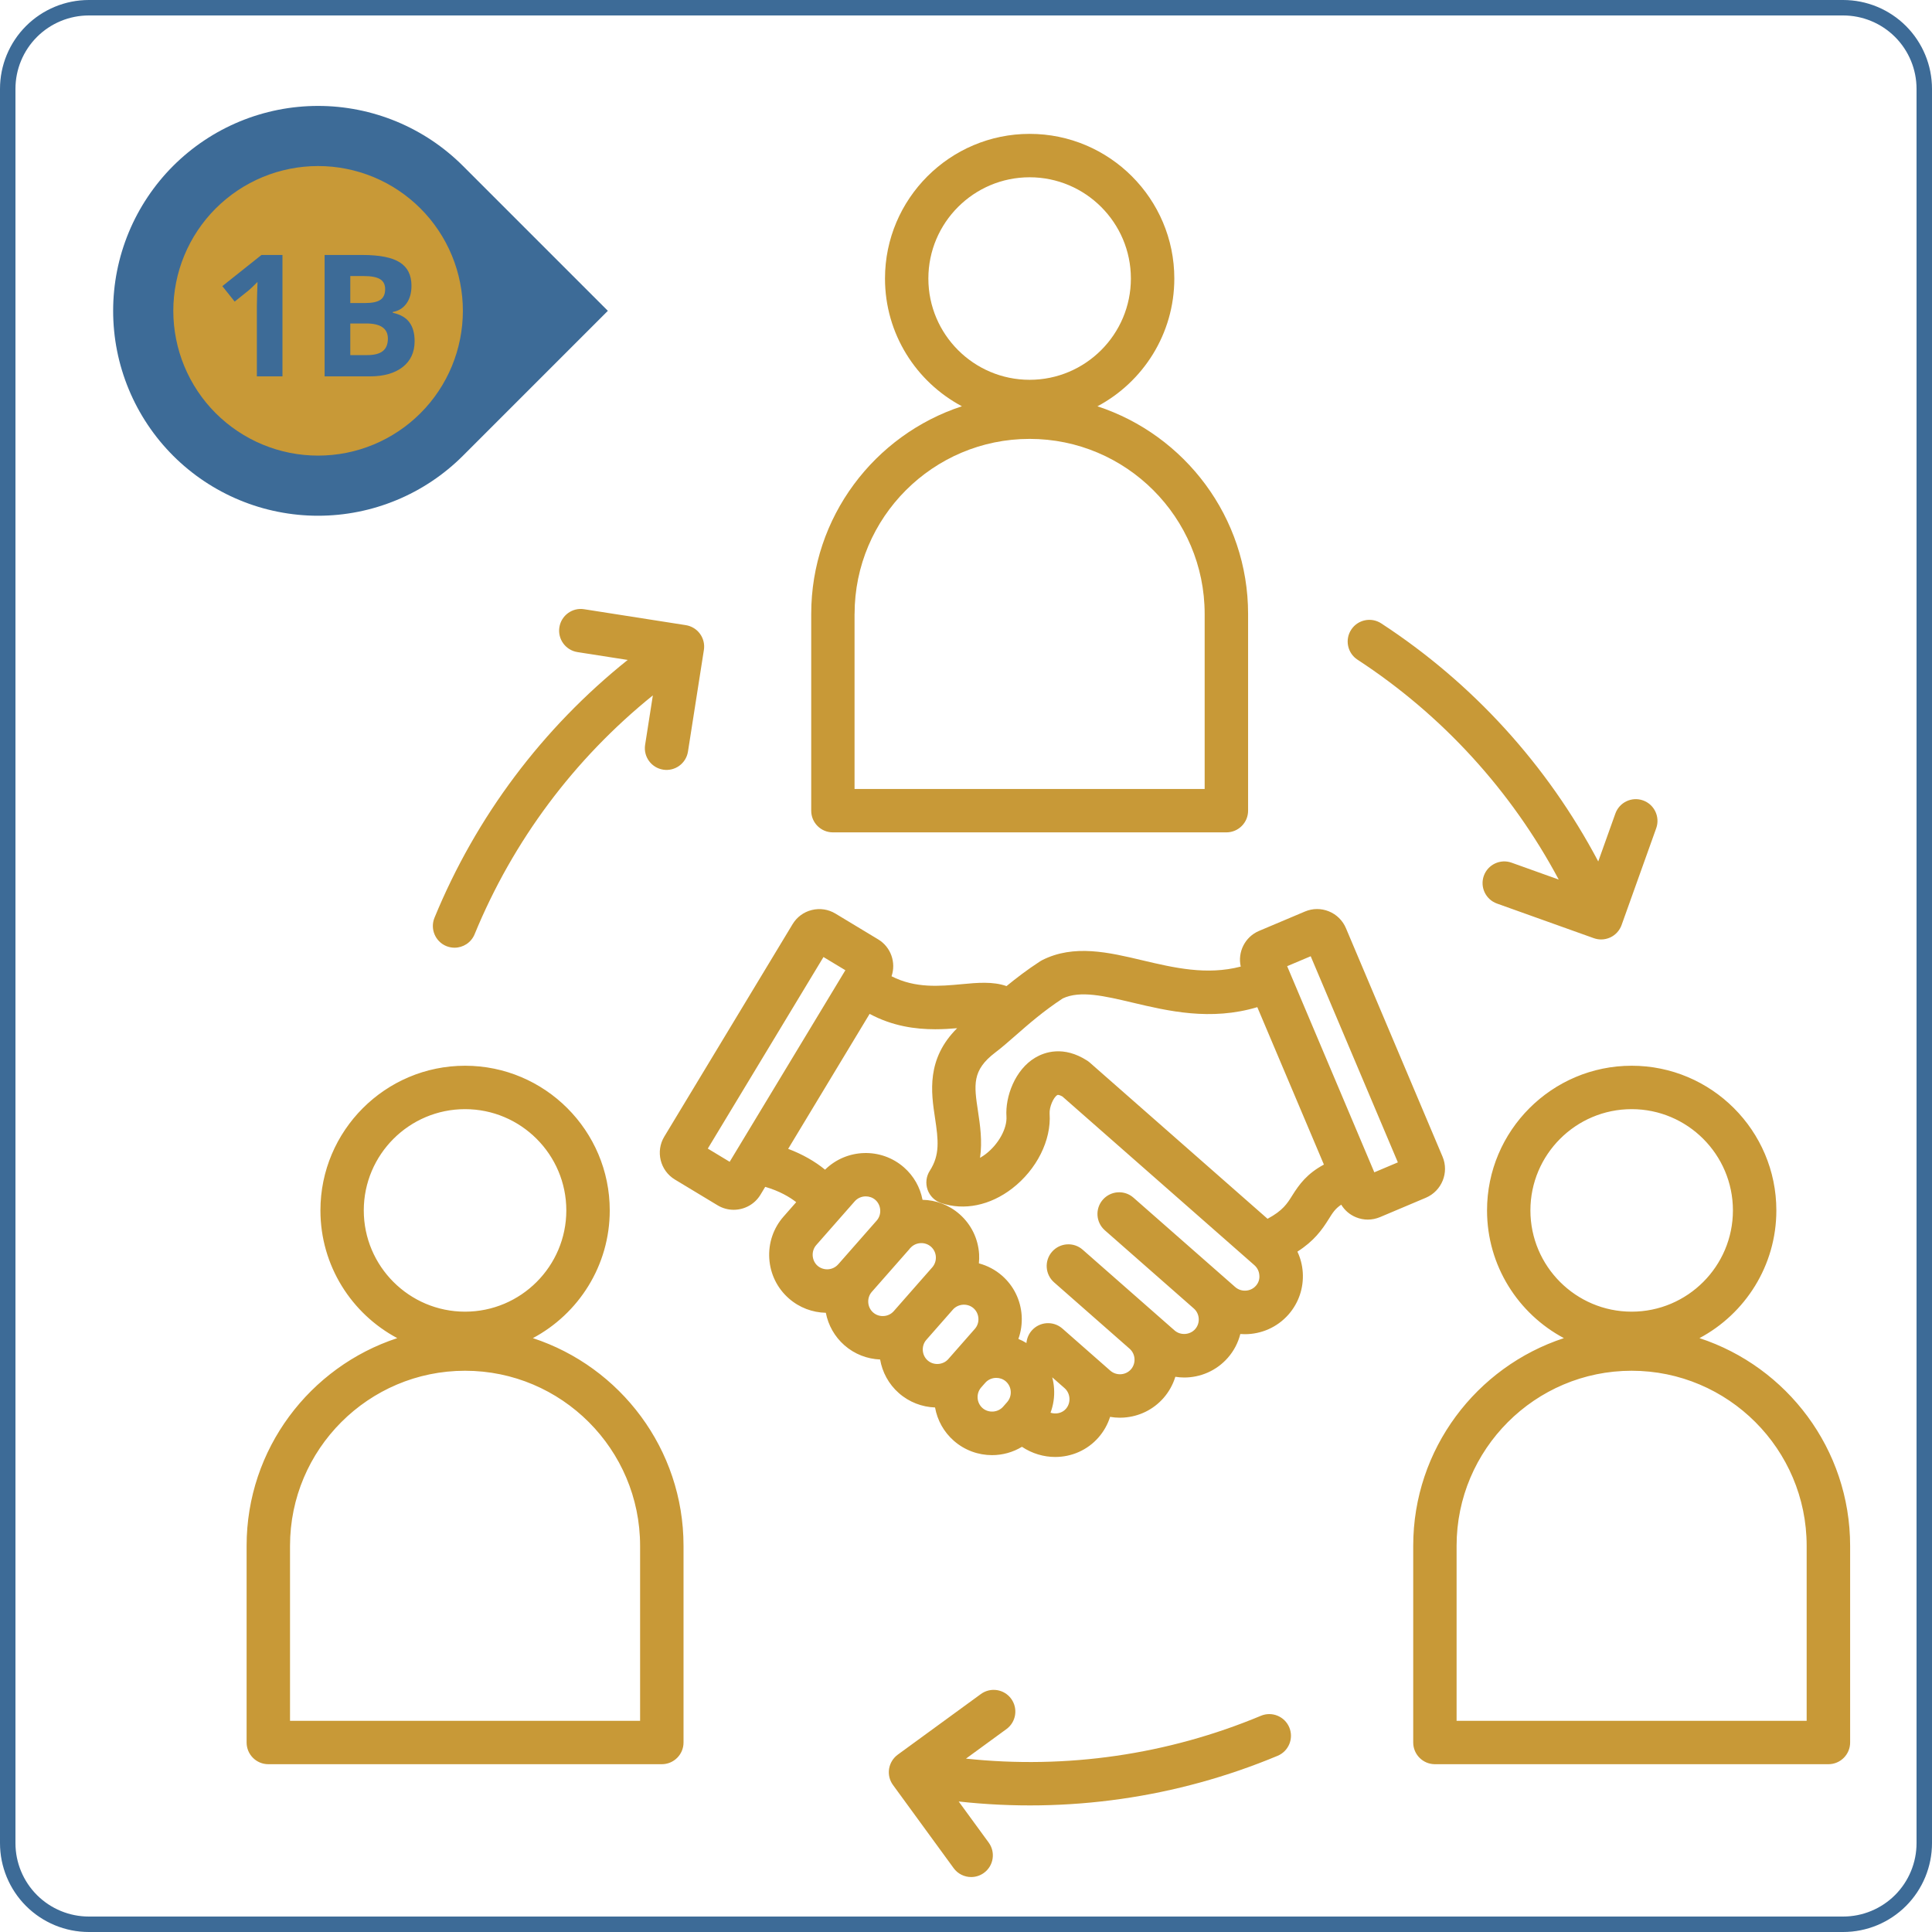 <svg xmlns="http://www.w3.org/2000/svg" xmlns:xlink="http://www.w3.org/1999/xlink" width="500" zoomAndPan="magnify" viewBox="0 0 375 375" height="500" preserveAspectRatio="xMidYMid meet" version="1.2"><defs><clipPath id="59950115fa"><path d="M 47.859 25.848 L 359.109 25.848 L 359.109 364.848 L 47.859 364.848 Z M 47.859 25.848 "/></clipPath><clipPath id="564026811f"><path d="M 21 20 L 117.969 20 L 117.969 101 L 21 101 Z M 21 20 "/></clipPath><clipPath id="8708364c12"><path d="M 17.25 0 L 357.75 0 C 362.324 0 366.711 1.816 369.949 5.051 C 373.184 8.289 375 12.676 375 17.25 L 375 357.75 C 375 362.324 373.184 366.711 369.949 369.949 C 366.711 373.184 362.324 375 357.75 375 L 17.25 375 C 12.676 375 8.289 373.184 5.051 369.949 C 1.816 366.711 0 362.324 0 357.75 L 0 17.25 C 0 12.676 1.816 8.289 5.051 5.051 C 8.289 1.816 12.676 0 17.25 0 Z M 17.25 0 "/></clipPath><clipPath id="5f0ffc9e0a"><path d="M 45.312 44.27 L 78.125 44.27 L 78.125 77.082 L 45.312 77.082 Z M 45.312 44.27 "/></clipPath><clipPath id="94c211d03c"><path d="M 61.719 44.27 C 52.656 44.27 45.312 51.617 45.312 60.676 C 45.312 69.738 52.656 77.082 61.719 77.082 C 70.781 77.082 78.125 69.738 78.125 60.676 C 78.125 51.617 70.781 44.27 61.719 44.27 Z M 61.719 44.27 "/></clipPath></defs><g id="8f7a1280a9"><g clip-rule="nonzero" clip-path="url(#59950115fa)"><path style=" stroke:none;fill-rule:nonzero;fill:#c89937;fill-opacity:1;" d="M 329.867 259.73 C 338.734 255.008 344.789 245.664 344.789 234.938 C 344.789 219.453 332.191 206.859 316.711 206.859 C 301.227 206.859 288.633 219.461 288.633 234.938 C 288.633 245.672 294.684 255.008 303.551 259.73 C 286.598 265.285 274.305 281.246 274.305 300.031 L 274.305 338.219 C 274.305 340.543 276.195 342.43 278.52 342.43 L 354.898 342.43 C 357.223 342.43 359.109 340.543 359.109 338.219 L 359.109 300.031 C 359.102 281.246 346.82 265.285 329.867 259.73 Z M 297.051 234.938 C 297.051 224.102 305.867 215.285 316.703 215.285 C 327.543 215.285 336.359 224.102 336.359 234.938 C 336.359 245.777 327.543 254.594 316.703 254.594 C 305.867 254.594 297.051 245.777 297.051 234.938 Z M 350.68 334.012 L 282.723 334.012 L 282.723 300.039 C 282.723 281.305 297.961 266.062 316.699 266.062 C 335.434 266.062 350.672 281.305 350.672 300.039 L 350.672 334.012 Z M 103.43 259.73 C 112.293 255.008 118.352 245.664 118.352 234.938 C 118.352 219.453 105.75 206.859 90.273 206.859 C 74.789 206.859 62.195 219.461 62.195 234.938 C 62.195 245.672 68.246 255.008 77.109 259.73 C 60.16 265.285 47.867 281.246 47.867 300.031 L 47.867 338.219 C 47.867 340.543 49.754 342.43 52.078 342.43 L 128.461 342.43 C 130.785 342.43 132.672 340.543 132.672 338.219 L 132.672 300.031 C 132.672 281.246 120.379 265.285 103.43 259.73 Z M 70.609 234.938 C 70.609 224.102 79.43 215.285 90.266 215.285 C 101.105 215.285 109.922 224.102 109.922 234.938 C 109.922 245.777 101.105 254.594 90.266 254.594 C 79.43 254.594 70.609 245.777 70.609 234.938 Z M 124.25 334.012 L 56.293 334.012 L 56.293 300.039 C 56.293 281.305 71.531 266.062 90.266 266.062 C 109 266.062 124.242 281.305 124.242 300.039 L 124.242 334.012 Z M 161.664 161.562 L 238.043 161.562 C 240.367 161.562 242.254 159.676 242.254 157.352 L 242.254 119.164 C 242.254 100.379 229.969 84.418 213.012 78.863 C 221.879 74.141 227.934 64.797 227.934 54.062 C 227.934 38.578 215.336 25.984 199.855 25.984 C 184.379 25.984 171.777 38.586 171.777 54.062 C 171.777 64.797 177.828 74.133 186.703 78.855 C 169.742 84.41 157.457 100.371 157.457 119.156 L 157.457 157.344 C 157.449 159.68 159.332 161.562 161.664 161.562 Z M 180.195 54.062 C 180.195 43.227 189.012 34.41 199.848 34.41 C 210.688 34.41 219.504 43.227 219.504 54.062 C 219.504 64.902 210.688 73.719 199.848 73.719 C 189.012 73.719 180.195 64.902 180.195 54.062 Z M 165.875 119.164 C 165.875 100.43 181.113 85.188 199.848 85.188 C 218.586 85.188 233.824 100.43 233.824 119.164 L 233.824 153.141 L 165.867 153.141 L 165.867 119.164 Z M 262.27 122.219 C 263.539 120.273 266.148 119.727 268.094 120.996 C 285.875 132.605 300.312 148.477 310.219 167.207 L 313.539 157.914 C 314.324 155.723 316.734 154.578 318.922 155.363 C 321.113 156.148 322.25 158.559 321.473 160.75 L 314.746 179.555 C 314.367 180.605 313.59 181.465 312.586 181.941 C 312.016 182.207 311.398 182.348 310.781 182.348 C 310.305 182.348 309.82 182.262 309.363 182.102 L 290.559 175.379 C 288.367 174.59 287.23 172.184 288.008 169.992 C 288.797 167.805 291.203 166.664 293.395 167.445 L 302.547 170.723 C 293.316 153.434 279.938 138.785 263.488 128.043 C 261.543 126.773 260.996 124.16 262.27 122.219 Z M 250.25 335.289 C 251.148 337.438 250.133 339.902 247.984 340.801 C 228.391 348.98 207.145 351.996 186.082 349.668 L 191.902 357.641 C 193.273 359.523 192.863 362.156 190.984 363.523 C 190.234 364.07 189.367 364.332 188.504 364.332 C 187.207 364.332 185.922 363.734 185.102 362.605 L 173.328 346.465 C 172.668 345.562 172.395 344.438 172.57 343.336 C 172.746 342.234 173.352 341.242 174.25 340.582 L 190.387 328.812 C 192.27 327.441 194.902 327.852 196.27 329.73 C 197.637 331.613 197.23 334.246 195.352 335.613 L 187.496 341.348 C 206.98 343.426 226.621 340.598 244.746 333.031 C 246.887 332.133 249.352 333.148 250.25 335.289 Z M 84.336 178.129 C 92.406 158.496 105.297 141.332 121.832 128.094 L 112.082 126.57 C 109.789 126.211 108.215 124.055 108.574 121.762 C 108.93 119.465 111.086 117.879 113.383 118.25 L 133.113 121.34 C 134.215 121.516 135.207 122.117 135.867 123.02 C 136.523 123.922 136.801 125.047 136.625 126.148 L 133.535 145.879 C 133.176 148.176 131.023 149.75 128.727 149.391 C 126.43 149.031 124.859 146.879 125.215 144.582 L 126.719 134.973 C 111.465 147.285 99.582 163.176 92.121 181.336 C 91.453 182.965 89.879 183.949 88.223 183.949 C 87.691 183.949 87.148 183.844 86.621 183.633 C 84.477 182.742 83.449 180.277 84.336 178.129 Z M 280 224.516 L 261.242 180.148 C 260.609 178.664 259.438 177.504 257.938 176.895 C 256.434 176.281 254.785 176.297 253.297 176.922 L 244.375 180.691 C 241.637 181.848 240.191 184.805 240.828 187.613 C 234.211 189.332 227.906 187.852 221.777 186.406 C 215.215 184.848 208.426 183.238 202.27 186.371 C 202.137 186.441 202.004 186.516 201.871 186.602 C 199.352 188.242 197.223 189.879 195.363 191.402 C 192.754 190.469 189.672 190.742 186.652 191.031 C 182.398 191.426 177.676 191.859 173.047 189.492 C 173.961 186.848 172.938 183.828 170.453 182.332 L 162.16 177.328 C 160.777 176.492 159.148 176.246 157.57 176.633 C 155.992 177.02 154.672 178.004 153.836 179.387 L 128.938 220.617 C 127.211 223.477 128.129 227.211 130.992 228.945 L 139.285 233.949 C 140.262 234.539 141.34 234.82 142.406 234.82 C 144.465 234.82 146.473 233.773 147.609 231.891 L 148.527 230.367 C 151.293 231.168 153.309 232.363 154.543 233.34 L 152.09 236.133 C 150.109 238.387 149.125 241.285 149.316 244.289 C 149.512 247.293 150.859 250.043 153.113 252.023 C 155.184 253.844 157.738 254.754 160.293 254.812 C 160.766 257.246 162.008 259.449 163.895 261.109 C 165.895 262.871 168.352 263.773 170.832 263.879 C 171.25 266.324 172.473 268.648 174.48 270.41 C 176.504 272.184 178.992 273.098 181.492 273.188 C 181.941 275.688 183.199 277.949 185.129 279.645 C 187.262 281.52 189.918 282.441 192.555 282.441 C 194.578 282.441 196.594 281.895 198.359 280.824 C 200.34 282.145 202.594 282.797 204.82 282.797 C 207.941 282.797 211.012 281.52 213.207 279.023 C 214.246 277.836 215.004 276.473 215.469 275.012 C 216.086 275.117 216.719 275.176 217.355 275.176 C 217.602 275.176 217.855 275.168 218.102 275.152 C 221.105 274.957 223.855 273.609 225.836 271.355 C 226.902 270.141 227.668 268.738 228.133 267.234 C 228.699 267.32 229.27 267.375 229.844 267.375 C 232.977 267.375 236.086 266.086 238.309 263.559 C 239.496 262.211 240.316 260.629 240.746 258.93 C 241.039 258.953 241.336 258.965 241.629 258.965 C 244.762 258.965 247.871 257.676 250.098 255.148 C 252.074 252.895 253.059 249.996 252.867 246.992 C 252.777 245.566 252.418 244.199 251.828 242.941 C 255.039 240.879 256.562 238.785 257.957 236.539 C 258.66 235.414 259.172 234.594 260.332 233.828 C 261.004 234.926 261.992 235.781 263.207 236.273 C 263.945 236.574 264.719 236.723 265.488 236.723 C 266.289 236.723 267.09 236.559 267.848 236.246 L 276.77 232.477 C 279.852 231.156 281.297 227.59 280 224.516 Z M 141.629 225.504 L 137.383 222.941 L 159.836 185.758 L 164.086 188.32 Z M 158.426 241.676 L 165.91 233.164 C 166.465 232.539 167.25 232.215 168.051 232.215 C 168.719 232.215 169.383 232.441 169.91 232.902 C 171.062 233.922 171.18 235.754 170.172 236.902 L 162.879 245.199 L 162.68 245.418 C 162.184 245.98 161.496 246.316 160.734 246.367 C 159.973 246.414 159.246 246.168 158.68 245.68 C 157.535 244.668 157.414 242.836 158.426 241.676 Z M 169.207 250.762 L 176.504 242.465 C 176.566 242.387 176.621 242.309 176.684 242.23 L 176.699 242.238 C 177.195 241.676 177.887 241.34 178.645 241.293 C 179.41 241.242 180.133 241.488 180.699 241.98 C 181.262 242.477 181.598 243.164 181.648 243.922 C 181.695 244.684 181.449 245.41 180.961 245.98 L 178.637 248.621 L 173.477 254.496 C 172.977 255.059 172.289 255.395 171.531 255.441 C 170.766 255.492 170.043 255.246 169.477 254.754 C 168.316 253.742 168.199 251.91 169.207 250.762 Z M 179.801 260.062 L 184.961 254.188 C 185.98 253.035 187.812 252.914 188.961 253.926 C 189.523 254.426 189.859 255.113 189.91 255.879 C 189.957 256.637 189.715 257.367 189.223 257.926 L 184.918 262.828 C 184.918 262.828 184.91 262.828 184.91 262.836 L 184.117 263.738 L 184.062 263.805 C 183.043 264.953 181.211 265.074 180.062 264.062 C 178.902 263.051 178.785 261.219 179.801 260.062 Z M 190.703 273.301 C 190.141 272.801 189.805 272.113 189.754 271.355 C 189.707 270.598 189.953 269.867 190.441 269.305 L 191.242 268.395 C 191.789 267.77 192.586 267.445 193.379 267.445 C 194.043 267.445 194.711 267.672 195.238 268.133 C 195.801 268.633 196.137 269.32 196.184 270.078 C 196.234 270.836 195.988 271.566 195.496 272.137 L 194.703 273.039 C 193.691 274.191 191.859 274.312 190.703 273.301 Z M 206.898 273.449 C 206.16 274.289 204.996 274.543 203.906 274.207 C 204.453 272.738 204.699 271.152 204.594 269.539 C 204.547 268.785 204.426 268.051 204.238 267.336 L 206.637 269.441 C 207.789 270.457 207.906 272.289 206.898 273.449 Z M 243.77 249.566 C 242.754 250.727 240.93 250.84 239.77 249.828 L 220.008 232.469 C 218.262 230.93 215.602 231.105 214.062 232.855 C 212.527 234.602 212.703 237.262 214.449 238.801 L 231.727 253.984 C 232.285 254.48 232.625 255.168 232.672 255.926 C 232.723 256.684 232.477 257.414 231.984 257.977 C 230.969 259.129 229.137 259.246 227.984 258.238 L 210.152 242.57 C 208.406 241.031 205.746 241.207 204.207 242.953 C 202.672 244.703 202.848 247.363 204.594 248.902 L 219.258 261.789 C 219.82 262.285 220.156 262.977 220.207 263.738 C 220.254 264.5 220.008 265.227 219.52 265.789 C 219.02 266.352 218.332 266.688 217.574 266.738 C 216.809 266.785 216.086 266.539 215.516 266.051 L 206.211 257.871 C 204.461 256.336 201.801 256.508 200.262 258.258 C 199.645 258.961 199.309 259.816 199.23 260.68 C 198.734 260.371 198.207 260.109 197.668 259.887 C 198.18 258.453 198.402 256.918 198.305 255.352 C 198.109 252.348 196.762 249.594 194.508 247.617 C 193.168 246.438 191.617 245.652 190 245.215 C 190.059 244.617 190.078 244.016 190.043 243.402 C 189.848 240.398 188.5 237.648 186.246 235.668 C 184.176 233.852 181.621 232.93 179.062 232.883 C 178.594 230.445 177.352 228.25 175.465 226.594 C 171.004 222.676 164.301 222.934 160.141 227.035 C 158.215 225.441 155.746 224.031 152.98 222.992 L 168.793 196.793 C 173.23 199.172 177.645 199.777 181.52 199.777 C 183.039 199.777 184.461 199.688 185.781 199.574 C 179.758 205.547 180.742 212.082 181.484 216.988 C 182.145 221.348 182.449 224.172 180.477 227.238 C 179.773 228.324 179.613 229.68 180.039 230.91 C 180.469 232.137 181.438 233.094 182.664 233.508 C 187.137 235.016 192.164 233.992 196.453 230.691 C 201.219 227.02 204.082 221.312 203.73 216.16 C 203.648 214.934 204.441 213.016 205.219 212.555 C 205.43 212.434 205.914 212.664 206.215 212.832 L 243.492 245.586 C 244.051 246.086 244.391 246.773 244.438 247.531 C 244.516 248.277 244.27 249.004 243.77 249.566 Z M 250.812 232.066 C 249.852 233.605 249 234.973 246.031 236.566 L 211.523 206.242 C 211.363 206.102 211.191 205.977 211.02 205.863 C 206.414 202.906 202.742 204.227 200.957 205.281 C 196.973 207.633 195.098 212.926 195.352 216.707 C 195.504 219.02 193.82 222.086 191.336 223.996 C 191.066 224.199 190.688 224.465 190.227 224.738 C 190.695 221.461 190.234 218.395 189.832 215.719 C 189.055 210.582 188.633 207.746 193.172 204.297 C 194.465 203.32 195.77 202.172 197.16 200.957 C 199.652 198.773 202.477 196.297 206.273 193.797 C 209.664 192.195 214.387 193.32 219.84 194.609 C 226.684 196.23 234.988 198.199 244.043 195.488 L 256.969 226.043 C 253.695 227.812 252.203 229.848 250.812 232.066 Z M 267.672 229.723 C 267.664 229.723 267.664 229.723 267.672 229.723 Z M 266.754 227.547 L 249.836 187.535 L 254.406 185.605 L 271.324 225.617 Z M 266.754 227.547 "/></g><g clip-rule="nonzero" clip-path="url(#564026811f)"><path style=" stroke:none;fill-rule:nonzero;fill:#3d6b97;fill-opacity:1;" d="M 33.609 32.203 C 34.531 31.281 35.496 30.406 36.504 29.582 C 37.512 28.754 38.555 27.98 39.641 27.258 C 40.723 26.531 41.84 25.863 42.988 25.25 C 44.137 24.637 45.312 24.082 46.516 23.582 C 47.719 23.086 48.945 22.645 50.191 22.27 C 51.438 21.891 52.703 21.574 53.98 21.32 C 55.258 21.066 56.543 20.875 57.84 20.75 C 59.137 20.621 60.438 20.559 61.738 20.559 C 63.043 20.559 64.34 20.621 65.637 20.75 C 66.934 20.879 68.219 21.07 69.5 21.324 C 70.777 21.578 72.039 21.895 73.285 22.273 C 74.531 22.648 75.754 23.09 76.961 23.586 C 78.164 24.086 79.34 24.641 80.488 25.258 C 81.637 25.871 82.754 26.539 83.836 27.262 C 84.918 27.988 85.965 28.762 86.969 29.59 C 87.977 30.414 88.941 31.289 89.863 32.211 L 117.984 60.332 L 89.863 88.453 C 88.941 89.375 87.977 90.246 86.969 91.074 C 85.965 91.898 84.918 92.676 83.836 93.398 C 82.754 94.121 81.637 94.793 80.488 95.406 C 79.34 96.02 78.164 96.578 76.961 97.074 C 75.754 97.574 74.531 98.012 73.285 98.391 C 72.039 98.77 70.777 99.086 69.5 99.34 C 68.219 99.594 66.934 99.785 65.637 99.914 C 64.34 100.039 63.043 100.105 61.738 100.105 C 60.438 100.105 59.137 100.043 57.84 99.914 C 56.543 99.785 55.258 99.594 53.98 99.34 C 52.703 99.086 51.438 98.773 50.191 98.395 C 48.945 98.016 47.719 97.578 46.516 97.078 C 45.312 96.582 44.137 96.027 42.988 95.41 C 41.84 94.797 40.723 94.129 39.641 93.406 C 38.555 92.684 37.512 91.906 36.504 91.082 C 35.496 90.254 34.531 89.383 33.609 88.461 C 32.691 87.539 31.816 86.574 30.988 85.57 C 30.164 84.562 29.387 83.516 28.664 82.434 C 27.941 81.348 27.27 80.234 26.656 79.086 C 26.043 77.934 25.484 76.758 24.988 75.555 C 24.488 74.352 24.051 73.125 23.672 71.879 C 23.293 70.633 22.977 69.371 22.723 68.094 C 22.469 66.812 22.277 65.527 22.152 64.23 C 22.023 62.934 21.961 61.633 21.961 60.332 C 21.961 59.027 22.023 57.73 22.152 56.434 C 22.277 55.137 22.469 53.848 22.723 52.57 C 22.977 51.293 23.293 50.031 23.672 48.781 C 24.051 47.535 24.488 46.312 24.988 45.105 C 25.484 43.902 26.043 42.727 26.656 41.578 C 27.27 40.43 27.941 39.312 28.664 38.23 C 29.387 37.145 30.164 36.102 30.988 35.094 C 31.816 34.086 32.691 33.121 33.609 32.203 Z M 33.609 32.203 "/></g><path style=" stroke:none;fill-rule:nonzero;fill:#3d6b97;fill-opacity:1;" d="M 88.621 62.348 C 88.621 63.266 88.578 64.184 88.488 65.102 C 88.398 66.016 88.262 66.926 88.082 67.828 C 87.902 68.73 87.68 69.621 87.414 70.504 C 87.145 71.383 86.836 72.25 86.484 73.102 C 86.133 73.949 85.738 74.781 85.305 75.594 C 84.871 76.406 84.398 77.191 83.887 77.957 C 83.375 78.723 82.828 79.461 82.242 80.172 C 81.66 80.887 81.043 81.566 80.391 82.219 C 79.742 82.867 79.059 83.484 78.348 84.07 C 77.637 84.652 76.898 85.199 76.133 85.711 C 75.367 86.223 74.578 86.695 73.77 87.129 C 72.957 87.562 72.125 87.957 71.273 88.309 C 70.426 88.66 69.559 88.973 68.68 89.238 C 67.797 89.504 66.906 89.727 66.004 89.906 C 65.102 90.086 64.191 90.223 63.277 90.312 C 62.359 90.402 61.441 90.449 60.52 90.449 C 59.602 90.449 58.684 90.402 57.766 90.312 C 56.852 90.223 55.941 90.086 55.039 89.906 C 54.137 89.727 53.242 89.504 52.363 89.238 C 51.484 88.973 50.617 88.66 49.766 88.309 C 48.918 87.957 48.086 87.562 47.273 87.129 C 46.461 86.695 45.672 86.223 44.906 85.711 C 44.145 85.199 43.406 84.652 42.691 84.07 C 41.98 83.484 41.301 82.867 40.648 82.219 C 40 81.566 39.383 80.887 38.797 80.172 C 38.215 79.461 37.668 78.723 37.156 77.957 C 36.645 77.191 36.172 76.406 35.738 75.594 C 35.305 74.781 34.91 73.949 34.559 73.102 C 34.207 72.25 33.895 71.383 33.629 70.504 C 33.363 69.621 33.137 68.73 32.957 67.828 C 32.777 66.926 32.645 66.016 32.555 65.102 C 32.465 64.184 32.418 63.266 32.418 62.348 C 32.418 61.426 32.465 60.508 32.555 59.59 C 32.645 58.676 32.777 57.766 32.957 56.863 C 33.137 55.961 33.363 55.07 33.629 54.188 C 33.895 53.309 34.207 52.441 34.559 51.59 C 34.91 50.742 35.305 49.91 35.738 49.098 C 36.172 48.285 36.645 47.5 37.156 46.734 C 37.668 45.969 38.215 45.23 38.797 44.52 C 39.383 43.805 40 43.125 40.648 42.477 C 41.301 41.824 41.98 41.207 42.691 40.621 C 43.406 40.039 44.145 39.492 44.906 38.98 C 45.672 38.469 46.461 37.996 47.273 37.562 C 48.086 37.129 48.918 36.734 49.766 36.383 C 50.617 36.031 51.484 35.723 52.363 35.453 C 53.242 35.188 54.137 34.965 55.039 34.785 C 55.941 34.605 56.852 34.469 57.766 34.379 C 58.684 34.289 59.602 34.242 60.52 34.242 C 61.441 34.242 62.359 34.289 63.277 34.379 C 64.191 34.469 65.102 34.605 66.004 34.785 C 66.906 34.965 67.797 35.188 68.68 35.453 C 69.559 35.723 70.426 36.031 71.273 36.383 C 72.125 36.734 72.957 37.129 73.77 37.562 C 74.578 37.996 75.367 38.469 76.133 38.98 C 76.898 39.492 77.637 40.039 78.348 40.621 C 79.059 41.207 79.742 41.824 80.391 42.477 C 81.043 43.125 81.66 43.805 82.246 44.52 C 82.828 45.23 83.375 45.969 83.887 46.734 C 84.398 47.5 84.871 48.285 85.305 49.098 C 85.738 49.91 86.133 50.742 86.484 51.59 C 86.836 52.441 87.145 53.309 87.414 54.188 C 87.68 55.07 87.902 55.961 88.082 56.863 C 88.262 57.766 88.398 58.676 88.488 59.59 C 88.578 60.508 88.621 61.426 88.621 62.348 Z M 88.621 62.348 "/><path style=" stroke:none;fill-rule:nonzero;fill:#c89937;fill-opacity:1;" d="M 89.844 60.332 C 89.844 61.25 89.797 62.168 89.707 63.086 C 89.617 64 89.48 64.91 89.301 65.812 C 89.121 66.715 88.898 67.609 88.633 68.488 C 88.363 69.371 88.055 70.234 87.703 71.086 C 87.352 71.938 86.957 72.766 86.523 73.578 C 86.09 74.391 85.617 75.18 85.105 75.945 C 84.594 76.711 84.047 77.449 83.465 78.16 C 82.879 78.871 82.262 79.551 81.609 80.203 C 80.961 80.852 80.281 81.469 79.566 82.055 C 78.855 82.637 78.117 83.188 77.352 83.695 C 76.586 84.207 75.801 84.68 74.988 85.113 C 74.176 85.551 73.344 85.941 72.496 86.293 C 71.645 86.645 70.777 86.957 69.898 87.223 C 69.016 87.492 68.125 87.715 67.223 87.895 C 66.32 88.074 65.41 88.207 64.496 88.297 C 63.578 88.387 62.66 88.434 61.738 88.434 C 60.82 88.434 59.902 88.387 58.984 88.297 C 58.07 88.207 57.16 88.074 56.258 87.895 C 55.355 87.715 54.465 87.492 53.582 87.223 C 52.703 86.957 51.836 86.645 50.984 86.293 C 50.137 85.941 49.305 85.551 48.492 85.113 C 47.68 84.68 46.895 84.207 46.129 83.695 C 45.363 83.188 44.625 82.637 43.914 82.055 C 43.199 81.469 42.52 80.852 41.867 80.203 C 41.219 79.551 40.602 78.871 40.016 78.16 C 39.434 77.449 38.887 76.711 38.375 75.945 C 37.863 75.18 37.391 74.391 36.957 73.578 C 36.523 72.766 36.129 71.938 35.777 71.086 C 35.426 70.234 35.113 69.371 34.848 68.488 C 34.582 67.609 34.359 66.715 34.18 65.812 C 34 64.91 33.863 64 33.773 63.086 C 33.684 62.168 33.637 61.25 33.637 60.332 C 33.637 59.41 33.684 58.492 33.773 57.578 C 33.863 56.66 34 55.75 34.18 54.848 C 34.359 53.945 34.582 53.055 34.848 52.172 C 35.113 51.293 35.426 50.426 35.777 49.578 C 36.129 48.727 36.523 47.895 36.957 47.082 C 37.391 46.273 37.863 45.484 38.375 44.719 C 38.887 43.953 39.434 43.215 40.016 42.504 C 40.602 41.793 41.219 41.109 41.867 40.461 C 42.52 39.809 43.199 39.191 43.914 38.609 C 44.625 38.023 45.363 37.477 46.129 36.965 C 46.895 36.453 47.68 35.98 48.492 35.547 C 49.305 35.113 50.137 34.719 50.984 34.367 C 51.836 34.016 52.703 33.707 53.582 33.438 C 54.465 33.172 55.355 32.949 56.258 32.77 C 57.16 32.59 58.07 32.453 58.984 32.363 C 59.902 32.273 60.82 32.23 61.738 32.23 C 62.66 32.23 63.578 32.273 64.496 32.363 C 65.41 32.453 66.32 32.59 67.223 32.77 C 68.125 32.949 69.016 33.172 69.898 33.438 C 70.777 33.707 71.645 34.016 72.496 34.367 C 73.344 34.719 74.176 35.113 74.988 35.547 C 75.801 35.98 76.586 36.453 77.352 36.965 C 78.117 37.477 78.855 38.023 79.566 38.609 C 80.281 39.191 80.961 39.809 81.609 40.461 C 82.262 41.109 82.879 41.793 83.465 42.504 C 84.047 43.215 84.594 43.953 85.105 44.719 C 85.617 45.484 86.09 46.273 86.523 47.082 C 86.957 47.895 87.352 48.727 87.703 49.578 C 88.055 50.426 88.363 51.293 88.633 52.172 C 88.898 53.055 89.121 53.945 89.301 54.848 C 89.48 55.75 89.617 56.66 89.707 57.578 C 89.797 58.492 89.844 59.41 89.844 60.332 Z M 89.844 60.332 "/><path style=" stroke:none;fill-rule:nonzero;fill:#3d6b97;fill-opacity:1;" d="M 52.133 71.656 C 54.602 68.668 59.312 62.535 61.816 59.211 C 62.973 57.785 63.723 56.328 63.723 55.059 C 63.723 53.375 62.449 51.656 59.758 51.656 C 57.965 51.656 56.434 52.926 55.574 53.863 C 55.438 54.012 55.27 54.086 55.066 54.086 C 54.867 54.086 54.699 54.012 54.562 53.863 L 52.77 52.066 C 52.641 51.934 52.574 51.773 52.566 51.59 C 52.559 51.402 52.613 51.238 52.73 51.098 C 52.73 51.098 55.648 47.438 60.098 47.438 C 65.441 47.438 68.434 50.84 68.434 54.879 C 68.434 57.316 67.387 58.84 65.93 60.934 C 64.32 63.215 61.477 66.727 59.496 69.234 L 67.574 69.234 C 67.766 69.238 67.93 69.309 68.066 69.441 C 68.203 69.574 68.277 69.734 68.285 69.926 L 68.285 72.504 C 68.281 72.699 68.211 72.863 68.074 73 C 67.934 73.137 67.77 73.207 67.578 73.215 L 52.832 73.215 C 52.641 73.211 52.477 73.145 52.344 73.008 C 52.207 72.871 52.137 72.707 52.133 72.516 Z M 52.133 71.656 "/><g clip-rule="nonzero" clip-path="url(#8708364c12)"><path style="fill:none;stroke-width:8;stroke-linecap:butt;stroke-linejoin:miter;stroke:#3d6b97;stroke-opacity:1;stroke-miterlimit:4;" d="M 23 0 L 477 0 C 483.099 0 488.948 2.422 493.266 6.734 C 497.578 11.052 500 16.901 500 23 L 500 477 C 500 483.099 497.578 488.948 493.266 493.266 C 488.948 497.578 483.099 500 477 500 L 23 500 C 16.901 500 11.052 497.578 6.734 493.266 C 2.422 488.948 -0 483.099 -0 477 L -0 23 C -0 16.901 2.422 11.052 6.734 6.734 C 11.052 2.422 16.901 0 23 0 Z M 23 0 " transform="matrix(0.75,0,0,0.75,0,0)"/></g><g clip-rule="nonzero" clip-path="url(#5f0ffc9e0a)"><g clip-rule="nonzero" clip-path="url(#94c211d03c)"><path style=" stroke:none;fill-rule:nonzero;fill:#c89937;fill-opacity:1;" d="M 45.312 44.27 L 78.125 44.27 L 78.125 77.082 L 45.312 77.082 Z M 45.312 44.27 "/></g></g><g style="fill:#3d6b97;fill-opacity:1;"><g transform="translate(41.202, 73.052)"><path style="stroke:none" d="M 13.625 0 L 8.656 0 L 8.656 -13.625 L 8.703 -15.875 L 8.781 -18.328 C 7.957 -17.492 7.383 -16.945 7.062 -16.688 L 4.344 -14.516 L 1.953 -17.516 L 9.547 -23.562 L 13.625 -23.562 Z M 13.625 0 "/></g><g transform="translate(60.038, 73.052)"><path style="stroke:none" d="M 2.969 -23.562 L 10.297 -23.562 C 13.641 -23.562 16.062 -23.082 17.562 -22.125 C 19.07 -21.176 19.828 -19.664 19.828 -17.594 C 19.828 -16.188 19.5 -15.031 18.844 -14.125 C 18.188 -13.227 17.305 -12.688 16.203 -12.5 L 16.203 -12.344 C 17.703 -12.008 18.781 -11.383 19.438 -10.469 C 20.102 -9.562 20.438 -8.348 20.438 -6.828 C 20.438 -4.68 19.66 -3.004 18.109 -1.797 C 16.555 -0.598 14.445 0 11.781 0 L 2.969 0 Z M 7.953 -14.234 L 10.859 -14.234 C 12.211 -14.234 13.191 -14.441 13.797 -14.859 C 14.41 -15.273 14.719 -15.969 14.719 -16.938 C 14.719 -17.832 14.383 -18.477 13.719 -18.875 C 13.062 -19.27 12.02 -19.469 10.594 -19.469 L 7.953 -19.469 Z M 7.953 -10.266 L 7.953 -4.125 L 11.219 -4.125 C 12.594 -4.125 13.609 -4.383 14.266 -4.906 C 14.922 -5.438 15.25 -6.242 15.25 -7.328 C 15.25 -9.285 13.848 -10.266 11.047 -10.266 Z M 7.953 -10.266 "/></g></g></g></svg>